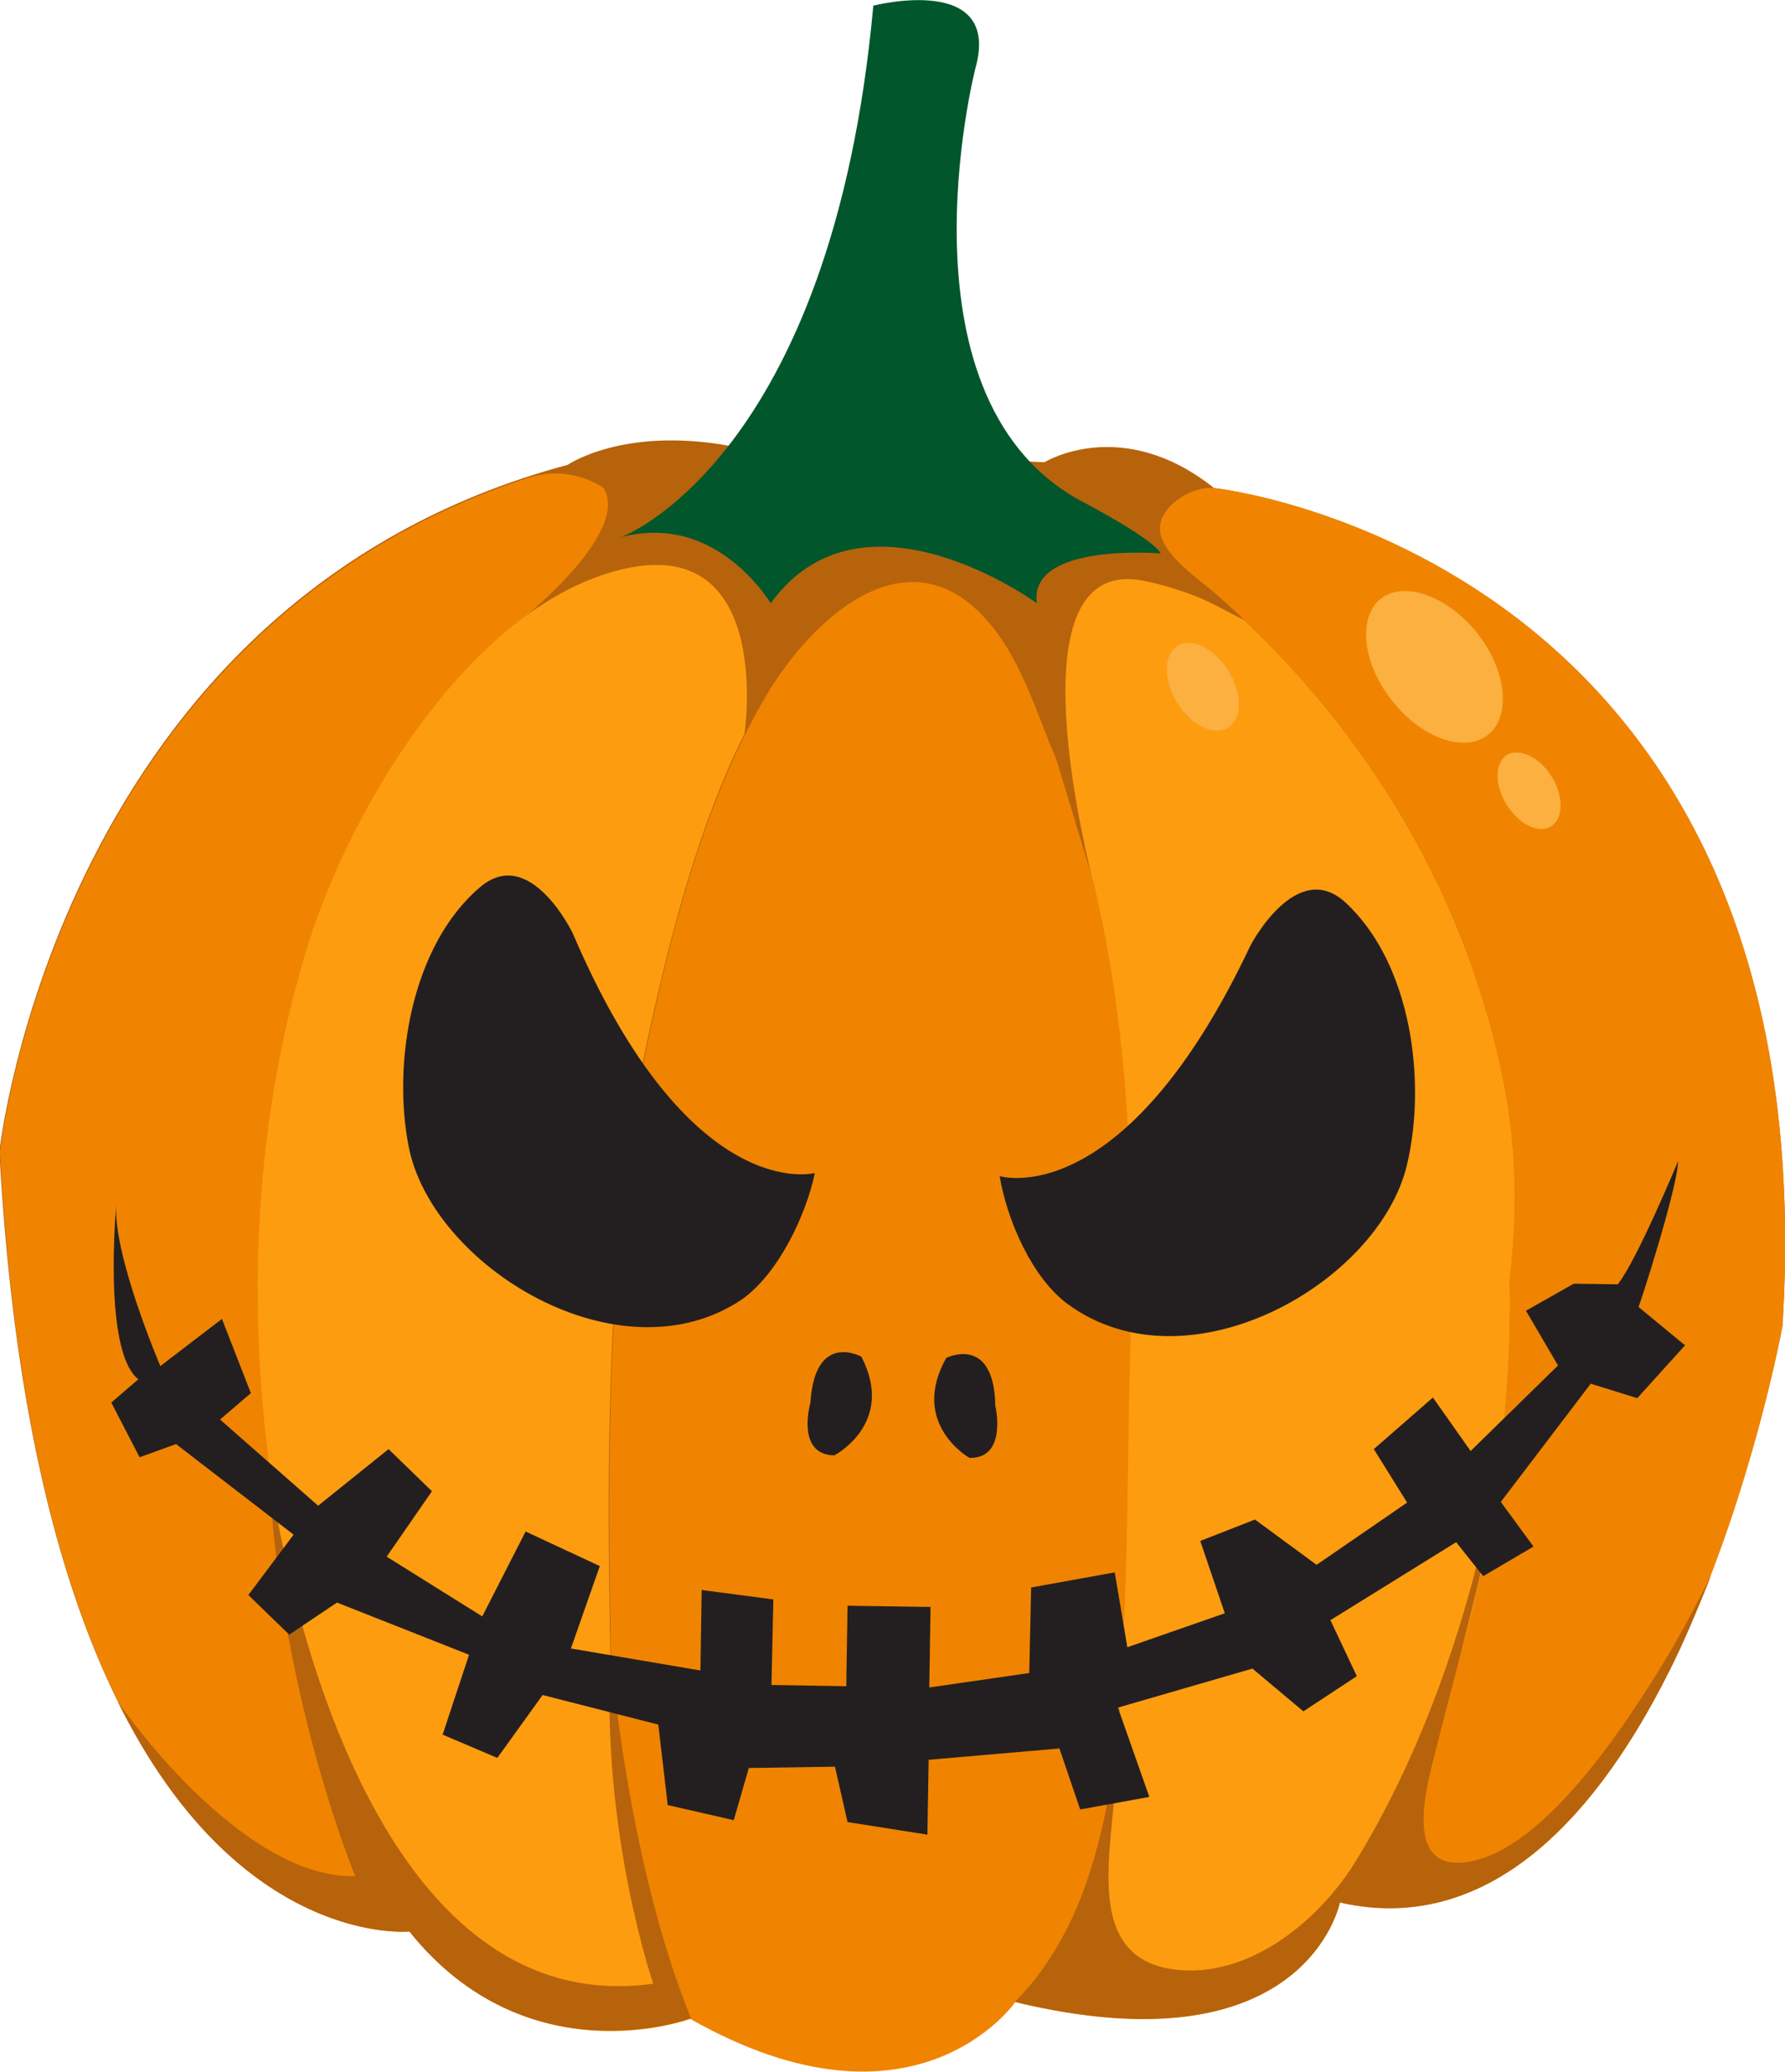<svg xmlns="http://www.w3.org/2000/svg" xmlns:xlink="http://www.w3.org/1999/xlink" id="Layer_1" x="0px" y="0px" viewBox="0 0 283.9 329.4" style="enable-background:new 0 0 283.9 329.4;" xml:space="preserve"><style type="text/css">	.st0{fill:#B7630B;}	.st1{fill:#02562C;}	.st2{fill:#F08400;}	.st3{fill:#FD9C0F;}	.st4{fill:#FBB040;}	.st5{fill:#231F20;}</style><g>	<g>		<g>			<path class="st0" d="M166.1,73.5c0,0,12.3-7.6,27,4.1c0,0,98,10.6,90.4,133.2c0,0-18.8,103.3-70.4,91.6c0,0-5.3,27-51.7,15.8    c0,0-15.8,23-51.7,2.7c0,0-25.8,9.6-44.6-13.9c0,0-58.1,5.9-65.2-123.9c0,0,9.4-87.5,90.4-109.2c0,0,8.8-6.1,25.8-3L166.1,73.5z"></path>			<path class="st1" d="M98.8,85.4c0,0,33.5-12.3,40.1-84.5c0,0,20.6-5.3,16.2,10.1c0,0-13.6,53.3,17.7,69.1c0,0,10.8,5.7,11.8,7.9    c0,0-21-1.8-19.7,7.9c0,0-27.7-20.2-42.3,0C122.5,96,114.2,81.4,98.8,85.4z"></path>			<g>				<path class="st2" d="M213.1,302.4c51.7,11.7,70.4-91.6,70.4-91.6c7.6-122.5-90.1-133.2-90.4-133.2c-3.6-0.4-8.9,3-8.6,6.7     c0.3,4,6.5,8,9.2,10.4c23.1,20.4,39.6,47.1,45.5,77.6c2,10.2,2.2,20.8,0.9,31.1c0,0,2,45.1-17,83.8c-1.3,2.6-2.7,5.1-4.4,7.5     L213.1,302.4z"></path>				<path class="st3" d="M161.4,318.3c46.4,11.2,51.7-15.8,51.7-15.8l5.6-7.8c1.7-2.4,3.1-4.8,4.4-7.5c19-38.7,17-83.8,17-83.8     c1.3-10.3,1.1-20.9-0.9-31.1c-5.6-28.6-20.4-53.9-41.3-73.7c-2.8-1.4-5.5-3-8.5-4.1c-3.3-1.2-4.9-1.6-7.7-2.2     c-19.8-3.7-10.2,38.2-7.9,47.8c6.1,25.3,6.5,51.3,5.8,77.2c-0.6,23.6,0,47.3-3.9,70.7C174,298.4,169.1,310.7,161.4,318.3z"></path>				<path class="st2" d="M109.8,321c35.8,20.3,51.7-2.7,51.7-2.7c7.6-7.6,12.6-19.9,14.3-30.2c3.9-23.3,3.3-47.1,3.9-70.7     c0.7-25.9,0.3-51.9-5.8-77.2l-5.9-19.5c-3.4-7.8-5.7-16.6-11.8-22.9c-12.5-13-27.1,0.8-34.1,12.4c-9.4,15.7-14.7,35.5-18.6,53.3     c-4.4,20-5.9,40.4-6.4,60.8c-0.3,11.6-0.2,23.1,0,34.7c0.2,11.4,0.4,22.9,2.8,34.1c1.1,5.1,3.8,15.6,8,22.1L109.8,321z"></path>				<path class="st2" d="M65.2,307.1c0,0-58.1,5.9-65.2-123.9c0,0,8.9-83.1,84.5-107.4l-0.8,0.3c7-2.5,12.3,1.5,12.3,1.5     c4.6,7.6-15.1,22.6-15.1,22.6c-15.3,12.7-26.9,34.2-31.8,50.1c-11.5,37.1-9.9,77.4,0.2,114.6c3.6,13.3,8.9,26.3,15.4,38.5     L65.2,307.1z"></path>				<path class="st3" d="M109.8,321c0,0-25.8,9.6-44.6-13.9l-0.6-3.8c-6.5-12.2-11.8-25.2-15.4-38.5c-10.1-37.2-11.7-77.5-0.2-114.6     c6.5-21,24.7-52,47.8-59.1c26.7-8.2,21.6,25.6,21.6,25.6c-7.2,14.4-11.6,31.4-15,46.7c-4.4,20-5.9,40.4-6.4,60.8     c-0.3,11.6-0.2,23.1,0,34.7c0.2,11.4,0.4,22.9,2.8,34.1c1.1,5.1,3.8,15.6,8,22.1L109.8,321z"></path>			</g>		</g>		<g>			<path class="st0" d="M109.9,320.9c0,0-26,9.7-44.8-13.8c0,0-27,2.7-46.4-36.6c5.8,8.3,22.3,28.2,37.8,27.8    c0,0-12.2-29.2-13.8-65.5c0,0,10.7,89.6,61.2,82.6c0,0-8.3-24.1-6.8-52.3C97.2,263.3,99.7,295.8,109.9,320.9z"></path>			<path class="st0" d="M215.7,295.8c-5.3,8.7-15.4,17.6-26.6,17.5c-18.1-0.3-11.7-20.1-11.7-31.4c0-3.4,0.7-8.1,0.7-12.9    c-0.6,10.9-2.1,21.9-6,32.2c-1.1,2.9-2.5,5.8-4.1,8.5c-1.8,3.1-4.1,6.1-6.6,8.6c46.4,11.2,51.7-15.8,51.7-15.8    c25,5.7,42-16.3,52-36c2.7-5.2,4.9-10.7,7.1-16.1c-4.4,8.7-7.7,14.5-12.7,21.9c-5.2,7.7-15.4,21.5-25.3,23.6    c-11.5,2.4-7.3-11.9-5.7-18.2c3.3-13,6.9-25.8,9.4-39c0.8-4.2,1.4-8.4,1.4-12.9C239.3,225.7,235.5,263.4,215.7,295.8z"></path>		</g>		<path class="st4" d="M234.9,100.6c4.7,5.9,5.5,13.2,1.8,16.2c-3.7,3-10.6,0.6-15.3-5.4c-4.7-5.9-5.5-13.2-1.8-16.2   C223.3,92.3,230.1,94.7,234.9,100.6z"></path>		<path class="st4" d="M246.8,123.5c1.9,3.1,1.9,6.6-0.1,7.9c-2,1.2-5.1-0.3-7.1-3.5c-1.9-3.1-1.9-6.6,0.1-7.9   C241.7,118.9,244.9,120.4,246.8,123.5z"></path>		<path class="st4" d="M195.4,106.7c2.2,3.6,2.2,7.6-0.1,9c-2.3,1.4-5.9-0.4-8.1-4c-2.2-3.6-2.2-7.6,0.1-9   C189.5,101.3,193.2,103.1,195.4,106.7z"></path>	</g>	<g>		<g>			<path class="st5" d="M150.5,215.9c0,0,7.6-3.8,7.8,7.6c0,0,2,8.4-4.1,8.3C154.2,231.8,144.6,226.4,150.5,215.9z"></path>			<g>				<path class="st5" d="M159,187c0,0,19.7,6.1,39.9-36.7c0,0,7.3-14,15.1-6.8c10.5,9.7,12.9,28.4,9.8,41.6     c-4.4,18.9-34.8,36.2-53.9,22.3C164.1,203.2,160.1,193.8,159,187z"></path>				<path class="st5" d="M129.6,186.5c0,0-19.9,5.4-38.5-38.1c0,0-6.8-14.2-14.8-7.3c-10.9,9.3-13.9,28-11.3,41.2     c3.7,19,33.5,37.4,53,24.3C123.8,202.5,128.2,193.2,129.6,186.5z"></path>			</g>			<path class="st5" d="M137,215.7c0,0-7.4-4.1-8.1,7.3c0,0-2.4,8.3,3.8,8.4C132.7,231.4,142.5,226.3,137,215.7z"></path>		</g>		<path class="st5" d="M266.9,184.6c0,0-6.5,15.7-9.6,19.6l-7-0.1l-7.6,4.3l5.1,8.7l-13.9,13.6l-6-8.5l-9.4,8.2l5.3,8.5l-14.4,9.9   l-9.8-7.2l-8.7,3.4l3.9,11.5l-15.5,5.4l-2-11.9l-13.3,2.4l-0.3,13.6l-15.9,2.3l0.2-12.8l-13.2-0.2l-0.2,12.8l-11.9-0.2l0.3-13.6   l-11.4-1.5l-0.2,12.8l-20.6-3.5l4.6-13.1l-11.8-5.5l-6.9,13.5l-15.2-9.5l7.2-10.4l-6.9-6.7l-11.2,9L35,225.7l4.9-4.2l-4.6-11.8   l-9.8,7.5c0,0-7.6-17.8-7-25.7c0,0-2.2,23.3,3.5,27.8l-4.3,3.7l4.5,8.7l5.8-2.1l18.7,14.4l-7.2,9.6l6.5,6.3l7.6-5.1l21,8.3   l-4.2,12.7l8.7,3.7l7.2-10l18.4,4.7l1.5,12.8l10.5,2.4l2.4-8.3l13.7-0.2l2,8.8l12.7,2l0.2-11.9l20.8-1.8l3.3,9.7l11-2l-5-14.2   l21.4-6.2l8.1,6.8l8.5-5.6l-4.2-8.9l20-12.4l4.3,5.4l8-4.7l-5.2-7.1L253,220l7.4,2.3l7.6-8.4l-7.4-6.1   C260.7,207.8,266.8,189,266.9,184.6z"></path>	</g></g></svg>